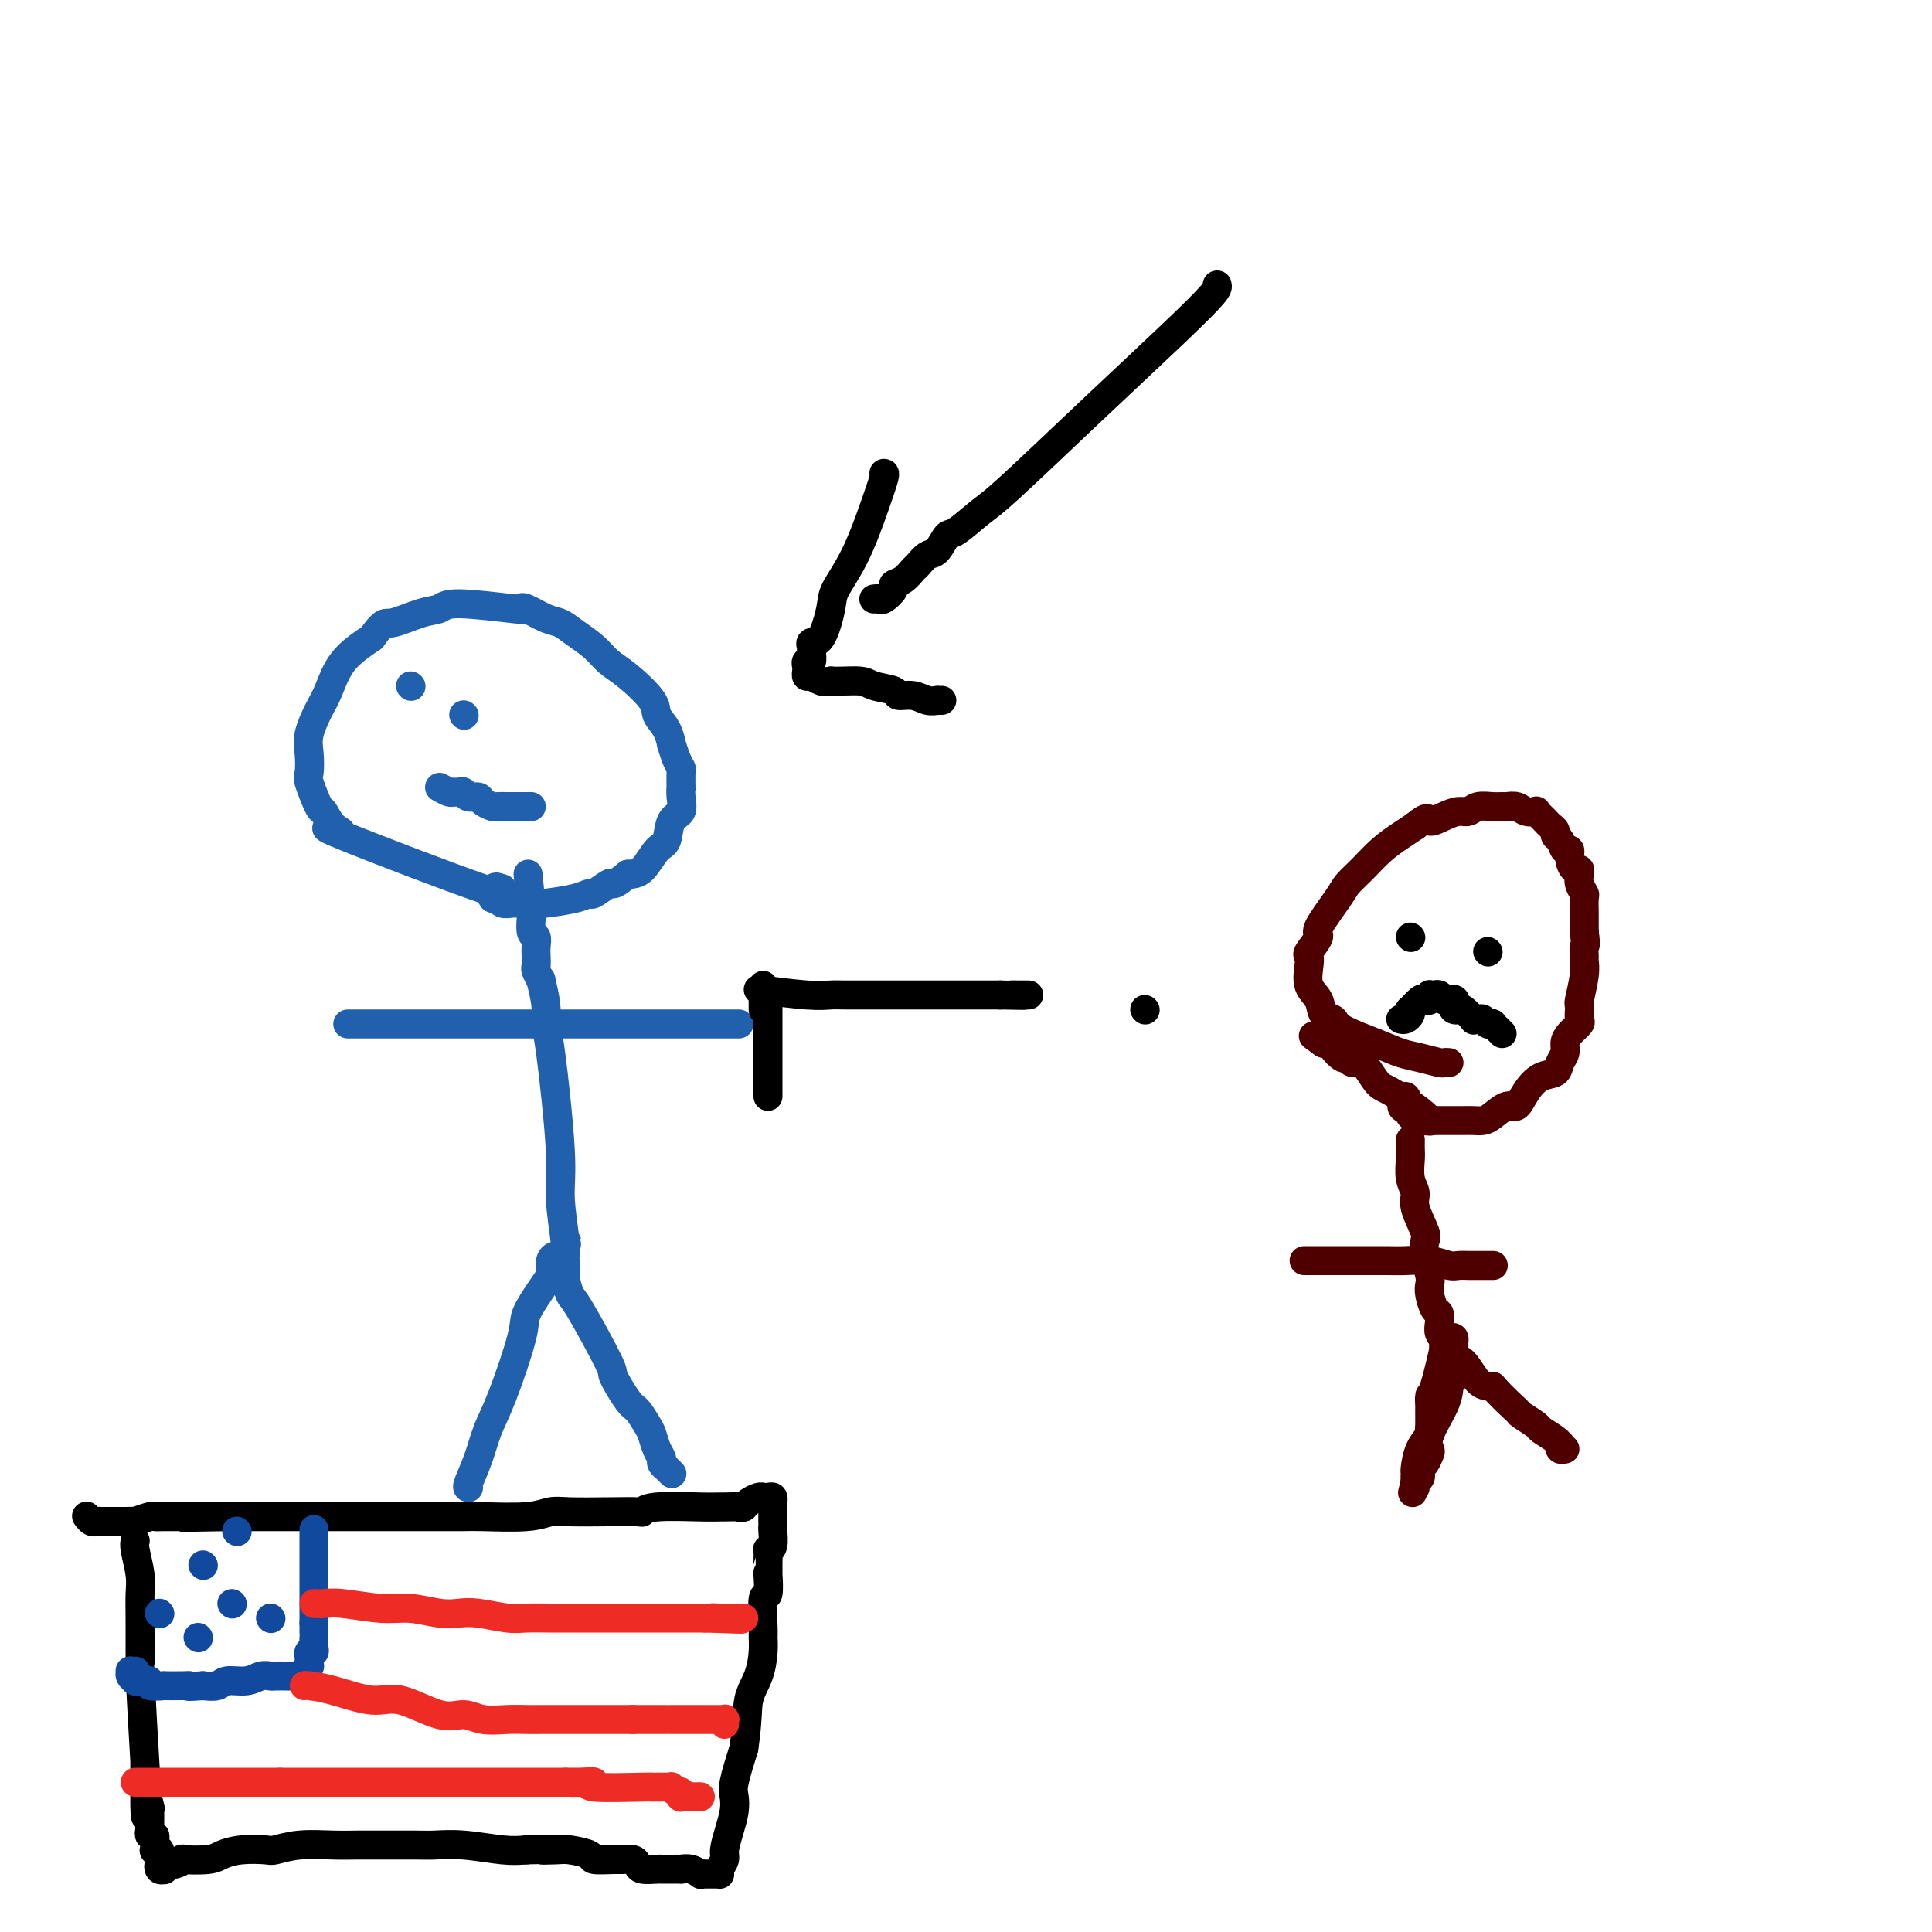 <svg viewBox='0 0 400 400' version='1.1' xmlns='http://www.w3.org/2000/svg' xmlns:xlink='http://www.w3.org/1999/xlink'><g fill='none' stroke='#4E0000' stroke-width='6' stroke-linecap='round' stroke-linejoin='round'><path d='M300,220c-0.405,-0.025 -0.811,-0.050 -1,0c-0.189,0.050 -0.163,0.176 -1,0c-0.837,-0.176 -2.538,-0.653 -4,-1c-1.462,-0.347 -2.686,-0.564 -4,-1c-1.314,-0.436 -2.718,-1.093 -5,-2c-2.282,-0.907 -5.442,-2.065 -7,-3c-1.558,-0.935 -1.514,-1.647 -2,-2c-0.486,-0.353 -1.503,-0.347 -2,-1c-0.497,-0.653 -0.475,-1.966 -1,-3c-0.525,-1.034 -1.596,-1.790 -2,-3c-0.404,-1.210 -0.140,-2.872 0,-4c0.140,-1.128 0.156,-1.720 0,-2c-0.156,-0.280 -0.485,-0.248 0,-1c0.485,-0.752 1.784,-2.286 2,-3c0.216,-0.714 -0.652,-0.606 0,-2c0.652,-1.394 2.825,-4.288 4,-6c1.175,-1.712 1.354,-2.240 2,-3c0.646,-0.760 1.761,-1.750 3,-3c1.239,-1.250 2.603,-2.760 4,-4c1.397,-1.240 2.828,-2.212 4,-3c1.172,-0.788 2.086,-1.394 3,-2'/><path d='M293,171c3.014,-2.504 2.550,-1.263 3,-1c0.450,0.263 1.815,-0.451 3,-1c1.185,-0.549 2.191,-0.932 3,-1c0.809,-0.068 1.420,0.178 2,0c0.580,-0.178 1.128,-0.781 2,-1c0.872,-0.219 2.067,-0.055 3,0c0.933,0.055 1.603,0.001 2,0c0.397,-0.001 0.522,0.052 1,0c0.478,-0.052 1.308,-0.207 2,0c0.692,0.207 1.246,0.776 2,1c0.754,0.224 1.707,0.101 2,0c0.293,-0.101 -0.075,-0.182 0,0c0.075,0.182 0.594,0.626 1,1c0.406,0.374 0.700,0.676 1,1c0.300,0.324 0.605,0.669 1,1c0.395,0.331 0.880,0.647 1,1c0.120,0.353 -0.126,0.741 0,1c0.126,0.259 0.625,0.389 1,1c0.375,0.611 0.626,1.704 1,2c0.374,0.296 0.871,-0.206 1,0c0.129,0.206 -0.110,1.118 0,2c0.110,0.882 0.569,1.732 1,2c0.431,0.268 0.833,-0.047 1,0c0.167,0.047 0.097,0.454 0,1c-0.097,0.546 -0.222,1.230 0,2c0.222,0.770 0.792,1.626 1,2c0.208,0.374 0.056,0.265 0,1c-0.056,0.735 -0.015,2.313 0,3c0.015,0.687 0.004,0.482 0,1c-0.004,0.518 -0.002,1.759 0,3'/><path d='M328,193c0.463,3.197 0.120,2.689 0,3c-0.120,0.311 -0.018,1.442 0,2c0.018,0.558 -0.048,0.544 0,1c0.048,0.456 0.208,1.383 0,3c-0.208,1.617 -0.786,3.924 -1,5c-0.214,1.076 -0.064,0.921 0,1c0.064,0.079 0.041,0.391 0,1c-0.041,0.609 -0.101,1.514 0,2c0.101,0.486 0.363,0.553 0,1c-0.363,0.447 -1.353,1.276 -2,2c-0.647,0.724 -0.953,1.344 -1,2c-0.047,0.656 0.164,1.347 0,2c-0.164,0.653 -0.701,1.269 -1,2c-0.299,0.731 -0.358,1.578 -1,2c-0.642,0.422 -1.866,0.421 -3,1c-1.134,0.579 -2.177,1.738 -3,3c-0.823,1.262 -1.428,2.625 -2,3c-0.572,0.375 -1.113,-0.239 -2,0c-0.887,0.239 -2.121,1.332 -3,2c-0.879,0.668 -1.405,0.911 -2,1c-0.595,0.089 -1.261,0.024 -2,0c-0.739,-0.024 -1.551,-0.006 -2,0c-0.449,0.006 -0.536,0.001 -1,0c-0.464,-0.001 -1.307,0.000 -2,0c-0.693,-0.000 -1.237,-0.003 -2,0c-0.763,0.003 -1.746,0.012 -2,0c-0.254,-0.012 0.221,-0.044 0,0c-0.221,0.044 -1.136,0.166 -2,0c-0.864,-0.166 -1.675,-0.619 -2,-1c-0.325,-0.381 -0.162,-0.691 0,-1'/><path d='M292,230c-2.857,-0.548 -1.500,-1.417 -1,-2c0.500,-0.583 0.143,-0.881 0,-1c-0.143,-0.119 -0.071,-0.060 0,0'/><path d='M296,232c0.063,0.112 0.127,0.225 0,0c-0.127,-0.225 -0.443,-0.787 -2,-2c-1.557,-1.213 -4.354,-3.075 -6,-4c-1.646,-0.925 -2.142,-0.911 -3,-2c-0.858,-1.089 -2.080,-3.279 -3,-4c-0.920,-0.721 -1.538,0.027 -2,0c-0.462,-0.027 -0.768,-0.830 -1,-1c-0.232,-0.170 -0.392,0.294 -1,0c-0.608,-0.294 -1.666,-1.347 -2,-2c-0.334,-0.653 0.054,-0.907 0,-1c-0.054,-0.093 -0.550,-0.025 -1,0c-0.450,0.025 -0.852,0.007 -1,0c-0.148,-0.007 -0.040,-0.002 0,0c0.040,0.002 0.011,0.001 0,0c-0.011,-0.001 -0.006,-0.000 0,0'/><path d='M274,216c-3.667,-2.667 -1.833,-1.333 0,0'/><path d='M292,236c-0.009,0.720 -0.019,1.439 0,2c0.019,0.561 0.065,0.963 0,2c-0.065,1.037 -0.241,2.710 0,4c0.241,1.290 0.901,2.196 1,3c0.099,0.804 -0.362,1.507 0,3c0.362,1.493 1.547,3.776 2,5c0.453,1.224 0.173,1.390 0,2c-0.173,0.610 -0.240,1.663 0,3c0.240,1.337 0.786,2.959 1,4c0.214,1.041 0.096,1.500 0,2c-0.096,0.500 -0.170,1.040 0,2c0.170,0.960 0.585,2.339 1,3c0.415,0.661 0.829,0.605 1,1c0.171,0.395 0.097,1.241 0,2c-0.097,0.759 -0.219,1.432 0,2c0.219,0.568 0.777,1.031 1,1c0.223,-0.031 0.111,-0.555 0,0c-0.111,0.555 -0.222,2.188 0,3c0.222,0.812 0.778,0.803 1,1c0.222,0.197 0.111,0.598 0,1'/><path d='M300,282c1.238,7.279 0.332,2.477 0,1c-0.332,-1.477 -0.090,0.370 0,1c0.090,0.630 0.027,0.041 0,0c-0.027,-0.041 -0.018,0.465 0,1c0.018,0.535 0.044,1.098 0,2c-0.044,0.902 -0.158,2.143 -1,4c-0.842,1.857 -2.411,4.329 -3,6c-0.589,1.671 -0.196,2.542 0,3c0.196,0.458 0.197,0.504 0,1c-0.197,0.496 -0.593,1.444 -1,2c-0.407,0.556 -0.827,0.722 -1,1c-0.173,0.278 -0.099,0.667 0,1c0.099,0.333 0.223,0.608 0,1c-0.223,0.392 -0.792,0.899 -1,1c-0.208,0.101 -0.056,-0.204 0,0c0.056,0.204 0.016,0.915 0,1c-0.016,0.085 -0.008,-0.458 0,-1'/><path d='M293,307c-1.082,3.912 -0.288,1.194 0,0c0.288,-1.194 0.071,-0.862 0,-1c-0.071,-0.138 0.005,-0.744 0,-1c-0.005,-0.256 -0.092,-0.160 0,-1c0.092,-0.840 0.364,-2.614 1,-4c0.636,-1.386 1.635,-2.383 2,-3c0.365,-0.617 0.097,-0.852 0,-1c-0.097,-0.148 -0.024,-0.207 0,-1c0.024,-0.793 0.000,-2.319 0,-3c-0.000,-0.681 0.024,-0.517 0,-1c-0.024,-0.483 -0.097,-1.611 0,-2c0.097,-0.389 0.365,-0.038 1,-2c0.635,-1.962 1.637,-6.238 2,-8c0.363,-1.762 0.087,-1.009 0,-1c-0.087,0.009 0.015,-0.726 0,-1c-0.015,-0.274 -0.147,-0.086 0,0c0.147,0.086 0.574,0.069 1,0c0.426,-0.069 0.851,-0.190 1,0c0.149,0.190 0.021,0.692 0,1c-0.021,0.308 0.066,0.422 0,1c-0.066,0.578 -0.286,1.619 0,2c0.286,0.381 1.077,0.103 2,1c0.923,0.897 1.978,2.971 3,4c1.022,1.029 2.011,1.015 3,1'/><path d='M309,287c2.357,2.649 4.250,4.271 5,5c0.750,0.729 0.359,0.563 1,1c0.641,0.437 2.316,1.475 3,2c0.684,0.525 0.379,0.537 1,1c0.621,0.463 2.170,1.378 3,2c0.830,0.622 0.941,0.951 1,1c0.059,0.049 0.067,-0.183 0,0c-0.067,0.183 -0.210,0.780 0,1c0.210,0.220 0.774,0.063 1,0c0.226,-0.063 0.113,-0.031 0,0'/><path d='M270,261c0.153,-0.000 0.306,-0.000 1,0c0.694,0.000 1.931,0.000 3,0c1.069,-0.000 1.972,-0.001 3,0c1.028,0.001 2.180,0.004 4,0c1.820,-0.004 4.308,-0.015 6,0c1.692,0.015 2.590,0.057 4,0c1.410,-0.057 3.333,-0.211 5,0c1.667,0.211 3.079,0.789 4,1c0.921,0.211 1.350,0.057 2,0c0.650,-0.057 1.519,-0.015 2,0c0.481,0.015 0.572,0.004 1,0c0.428,-0.004 1.192,-0.001 2,0c0.808,0.001 1.659,0.000 2,0c0.341,-0.000 0.170,-0.000 0,0'/></g>
<g fill='none' stroke='#2160AD' stroke-width='6' stroke-linecap='round' stroke-linejoin='round'><path d='M97,308c-0.182,-0.005 -0.363,-0.011 0,-1c0.363,-0.989 1.272,-2.962 2,-5c0.728,-2.038 1.276,-4.142 2,-6c0.724,-1.858 1.623,-3.472 3,-7c1.377,-3.528 3.231,-8.972 4,-12c0.769,-3.028 0.454,-3.641 1,-5c0.546,-1.359 1.953,-3.464 3,-5c1.047,-1.536 1.734,-2.502 2,-3c0.266,-0.498 0.110,-0.526 0,-1c-0.110,-0.474 -0.173,-1.392 0,-2c0.173,-0.608 0.582,-0.905 1,-1c0.418,-0.095 0.843,0.013 1,0c0.157,-0.013 0.045,-0.147 0,0c-0.045,0.147 -0.022,0.573 0,1'/><path d='M116,261c2.875,-7.316 0.562,-2.107 0,0c-0.562,2.107 0.628,1.112 1,1c0.372,-0.112 -0.075,0.659 0,2c0.075,1.341 0.671,3.253 1,4c0.329,0.747 0.391,0.331 2,3c1.609,2.669 4.763,8.424 6,11c1.237,2.576 0.555,1.974 1,3c0.445,1.026 2.017,3.682 3,5c0.983,1.318 1.378,1.298 2,2c0.622,0.702 1.472,2.124 2,3c0.528,0.876 0.734,1.205 1,2c0.266,0.795 0.592,2.054 1,3c0.408,0.946 0.898,1.578 1,2c0.102,0.422 -0.183,0.635 0,1c0.183,0.365 0.832,0.881 1,1c0.168,0.119 -0.147,-0.160 0,0c0.147,0.160 0.756,0.760 1,1c0.244,0.240 0.122,0.120 0,0'/><path d='M117,261c-0.034,-0.315 -0.068,-0.630 0,-1c0.068,-0.370 0.239,-0.794 0,-3c-0.239,-2.206 -0.886,-6.195 -1,-9c-0.114,-2.805 0.305,-4.428 0,-10c-0.305,-5.572 -1.335,-15.095 -2,-20c-0.665,-4.905 -0.967,-5.192 -1,-6c-0.033,-0.808 0.201,-2.138 0,-4c-0.201,-1.862 -0.838,-4.256 -1,-5c-0.162,-0.744 0.153,0.163 0,0c-0.153,-0.163 -0.772,-1.396 -1,-2c-0.228,-0.604 -0.065,-0.579 0,-1c0.065,-0.421 0.031,-1.287 0,-2c-0.031,-0.713 -0.061,-1.272 0,-2c0.061,-0.728 0.212,-1.624 0,-2c-0.212,-0.376 -0.789,-0.233 -1,-1c-0.211,-0.767 -0.057,-2.443 0,-3c0.057,-0.557 0.015,0.004 0,0c-0.015,-0.004 -0.004,-0.573 0,-1c0.004,-0.427 0.002,-0.714 0,-1'/><path d='M110,188c-1.167,-12.167 -0.583,-6.083 0,0'/><path d='M72,212c0.298,0.000 0.595,0.000 2,0c1.405,0.000 3.917,0.000 5,0c1.083,0.000 0.738,0.000 3,0c2.262,0.000 7.131,0.000 10,0c2.869,-0.000 3.739,0.000 6,0c2.261,-0.000 5.915,0.000 9,0c3.085,0.000 5.602,0.000 7,0c1.398,0.000 1.678,0.000 4,0c2.322,0.000 6.687,0.000 9,0c2.313,0.000 2.576,0.000 4,0c1.424,0.000 4.010,0.000 6,0c1.990,-0.000 3.385,-0.000 4,0c0.615,0.000 0.450,0.000 1,0c0.550,0.000 1.814,0.000 3,0c1.186,0.000 2.292,0.000 3,0c0.708,0.000 1.016,-0.000 1,0c-0.016,0.000 -0.358,0.000 0,0c0.358,0.000 1.416,-0.000 2,0c0.584,0.000 0.696,0.000 1,0c0.304,0.000 0.801,-0.000 1,0c0.199,0.000 0.099,0.000 0,0'/><path d='M104,184c-0.956,-0.326 -1.912,-0.652 -1,0c0.912,0.652 3.691,2.282 -3,0c-6.691,-2.282 -22.852,-8.477 -29,-11c-6.148,-2.523 -2.282,-1.373 -1,-1c1.282,0.373 -0.021,-0.030 -1,-1c-0.979,-0.970 -1.635,-2.507 -2,-3c-0.365,-0.493 -0.439,0.057 -1,-1c-0.561,-1.057 -1.608,-3.721 -2,-5c-0.392,-1.279 -0.127,-1.172 0,-2c0.127,-0.828 0.118,-2.590 0,-4c-0.118,-1.410 -0.344,-2.466 0,-4c0.344,-1.534 1.257,-3.545 2,-5c0.743,-1.455 1.315,-2.353 2,-4c0.685,-1.647 1.481,-4.042 3,-6c1.519,-1.958 3.759,-3.479 6,-5'/><path d='M77,132c2.613,-3.663 2.645,-2.820 4,-3c1.355,-0.180 4.034,-1.382 6,-2c1.966,-0.618 3.221,-0.651 4,-1c0.779,-0.349 1.083,-1.015 4,-1c2.917,0.015 8.447,0.710 11,1c2.553,0.290 2.128,0.174 2,0c-0.128,-0.174 0.041,-0.406 1,0c0.959,0.406 2.707,1.449 4,2c1.293,0.551 2.132,0.610 3,1c0.868,0.390 1.764,1.112 3,2c1.236,0.888 2.813,1.942 4,3c1.187,1.058 1.985,2.120 3,3c1.015,0.880 2.248,1.579 4,3c1.752,1.421 4.024,3.566 5,5c0.976,1.434 0.657,2.159 1,3c0.343,0.841 1.350,1.798 2,3c0.650,1.202 0.945,2.648 1,3c0.055,0.352 -0.129,-0.392 0,0c0.129,0.392 0.571,1.918 1,3c0.429,1.082 0.847,1.720 1,2c0.153,0.280 0.043,0.201 0,1c-0.043,0.799 -0.018,2.477 0,3c0.018,0.523 0.031,-0.109 0,0c-0.031,0.109 -0.104,0.957 0,2c0.104,1.043 0.387,2.279 0,3c-0.387,0.721 -1.443,0.925 -2,2c-0.557,1.075 -0.613,3.020 -1,4c-0.387,0.980 -1.104,0.995 -2,2c-0.896,1.005 -1.970,3.002 -3,4c-1.030,0.998 -2.015,0.999 -3,1'/><path d='M130,181c-1.903,1.569 -2.659,1.992 -3,2c-0.341,0.008 -0.267,-0.401 -1,0c-0.733,0.401 -2.273,1.610 -3,2c-0.727,0.390 -0.642,-0.039 -1,0c-0.358,0.039 -1.159,0.546 -3,1c-1.841,0.454 -4.721,0.854 -6,1c-1.279,0.146 -0.958,0.039 -1,0c-0.042,-0.039 -0.449,-0.009 -1,0c-0.551,0.009 -1.247,-0.002 -2,0c-0.753,0.002 -1.565,0.015 -2,0c-0.435,-0.015 -0.495,-0.060 -1,0c-0.505,0.060 -1.456,0.226 -2,0c-0.544,-0.226 -0.682,-0.844 -1,-1c-0.318,-0.156 -0.816,0.150 -1,0c-0.184,-0.150 -0.052,-0.757 0,-1c0.052,-0.243 0.026,-0.121 0,0'/><path d='M91,163c0.755,0.425 1.511,0.850 2,1c0.489,0.150 0.713,0.025 1,0c0.287,-0.025 0.639,0.049 1,0c0.361,-0.049 0.731,-0.219 1,0c0.269,0.219 0.438,0.829 1,1c0.562,0.171 1.516,-0.098 2,0c0.484,0.098 0.497,0.562 1,1c0.503,0.438 1.496,0.849 2,1c0.504,0.151 0.521,0.040 1,0c0.479,-0.040 1.421,-0.011 2,0c0.579,0.011 0.795,0.003 1,0c0.205,-0.003 0.398,-0.001 1,0c0.602,0.001 1.611,0.000 2,0c0.389,-0.000 0.156,-0.000 0,0c-0.156,0.000 -0.234,0.000 0,0c0.234,-0.000 0.781,-0.000 1,0c0.219,0.000 0.109,0.000 0,0'/><path d='M85,142c0.000,0.000 0.100,0.100 0.1,0.1'/><path d='M96,148c0.000,0.000 0.100,0.100 0.1,0.1'/></g>
<g fill='none' stroke='#000000' stroke-width='6' stroke-linecap='round' stroke-linejoin='round'><path d='M159,205c0.000,0.349 0.000,0.698 0,1c0.000,0.302 0.000,0.557 0,1c0.000,0.443 0.000,1.073 0,2c0.000,0.927 0.000,2.150 0,3c0.000,0.850 0.000,1.327 0,2c0.000,0.673 0.000,1.543 0,2c0.000,0.457 0.000,0.503 0,1c0.000,0.497 0.000,1.446 0,2c0.000,0.554 0.000,0.713 0,1c0.000,0.287 0.000,0.703 0,1c0.000,0.297 0.000,0.475 0,1c0.000,0.525 0.000,1.398 0,2c0.000,0.602 0.000,0.932 0,1c-0.000,0.068 -0.000,-0.126 0,0c0.000,0.126 0.000,0.572 0,1c-0.000,0.428 0.000,0.836 0,1c0.000,0.164 0.000,0.082 0,0'/><path d='M158,209c0.000,0.081 0.000,0.161 0,0c0.000,-0.161 0.000,-0.564 0,-1c0.000,-0.436 0.000,-0.904 0,-1c0.000,-0.096 0.000,0.180 0,0c0.000,-0.180 0.000,-0.816 0,-1c0.000,-0.184 0.000,0.085 0,0c0.000,-0.085 0.000,-0.523 0,-1c0.000,-0.477 0.000,-0.993 0,-1c0.000,-0.007 0.000,0.497 0,1'/><path d='M158,205c0.000,-0.667 0.000,-0.333 0,0'/><path d='M158,205c-0.881,-0.113 -1.761,-0.226 0,0c1.761,0.226 6.165,0.793 9,1c2.835,0.207 4.102,0.056 5,0c0.898,-0.056 1.427,-0.015 3,0c1.573,0.015 4.188,0.004 6,0c1.812,-0.004 2.820,-0.001 4,0c1.180,0.001 2.532,0.000 4,0c1.468,-0.000 3.051,-0.000 4,0c0.949,0.000 1.265,0.000 2,0c0.735,-0.000 1.889,-0.000 3,0c1.111,0.000 2.179,0.000 3,0c0.821,-0.000 1.395,-0.000 2,0c0.605,0.000 1.240,0.000 2,0c0.760,-0.000 1.646,-0.000 2,0c0.354,0.000 0.177,0.000 0,0'/><path d='M207,206c8.217,0.155 4.258,0.041 3,0c-1.258,-0.041 0.185,-0.011 1,0c0.815,0.011 1.002,0.003 1,0c-0.002,-0.003 -0.193,-0.001 0,0c0.193,0.001 0.769,0.000 1,0c0.231,-0.000 0.115,-0.000 0,0'/><path d='M237,209c0.000,0.000 0.100,0.100 0.1,0.1'/><path d='M252,59c0.095,0.303 0.191,0.607 -1,2c-1.191,1.393 -3.667,3.877 -8,8c-4.333,4.123 -10.522,9.887 -17,16c-6.478,6.113 -13.244,12.577 -17,16c-3.756,3.423 -4.501,3.805 -6,5c-1.499,1.195 -3.754,3.203 -5,4c-1.246,0.797 -1.485,0.384 -2,1c-0.515,0.616 -1.306,2.263 -2,3c-0.694,0.737 -1.290,0.565 -2,1c-0.710,0.435 -1.533,1.477 -2,2c-0.467,0.523 -0.577,0.526 -1,1c-0.423,0.474 -1.160,1.419 -2,2c-0.840,0.581 -1.784,0.797 -2,1c-0.216,0.203 0.296,0.394 0,1c-0.296,0.606 -1.400,1.626 -2,2c-0.600,0.374 -0.697,0.100 -1,0c-0.303,-0.100 -0.812,-0.027 -1,0c-0.188,0.027 -0.054,0.008 0,0c0.054,-0.008 0.027,-0.004 0,0'/><path d='M183,98c0.136,-0.005 0.273,-0.010 0,1c-0.273,1.010 -0.954,3.035 -2,6c-1.046,2.965 -2.456,6.871 -4,10c-1.544,3.129 -3.223,5.483 -4,7c-0.777,1.517 -0.653,2.198 -1,4c-0.347,1.802 -1.164,4.725 -2,6c-0.836,1.275 -1.692,0.901 -2,1c-0.308,0.099 -0.068,0.671 0,1c0.068,0.329 -0.034,0.417 0,1c0.034,0.583 0.205,1.663 0,2c-0.205,0.337 -0.785,-0.068 -1,0c-0.215,0.068 -0.066,0.610 0,1c0.066,0.390 0.048,0.626 0,1c-0.048,0.374 -0.126,0.884 0,1c0.126,0.116 0.457,-0.161 1,0c0.543,0.161 1.298,0.760 2,1c0.702,0.240 1.351,0.120 2,0'/><path d='M172,141c2.014,0.106 4.548,-0.130 6,0c1.452,0.130 1.820,0.627 3,1c1.180,0.373 3.171,0.622 4,1c0.829,0.378 0.495,0.886 1,1c0.505,0.114 1.847,-0.166 3,0c1.153,0.166 2.116,0.776 3,1c0.884,0.224 1.687,0.060 2,0c0.313,-0.060 0.135,-0.016 0,0c-0.135,0.016 -0.229,0.004 0,0c0.229,-0.004 0.780,-0.001 1,0c0.220,0.001 0.110,0.001 0,0'/><path d='M290,211c0.313,0.079 0.627,0.157 1,0c0.373,-0.157 0.807,-0.550 1,-1c0.193,-0.450 0.147,-0.957 0,-1c-0.147,-0.043 -0.393,0.377 0,0c0.393,-0.377 1.426,-1.551 2,-2c0.574,-0.449 0.689,-0.173 1,0c0.311,0.173 0.818,0.243 1,0c0.182,-0.243 0.037,-0.798 0,-1c-0.037,-0.202 0.032,-0.050 0,0c-0.032,0.050 -0.167,-0.001 0,0c0.167,0.001 0.636,0.053 1,0c0.364,-0.053 0.623,-0.210 1,0c0.377,0.210 0.871,0.787 1,1c0.129,0.213 -0.106,0.061 0,0c0.106,-0.061 0.553,-0.030 1,0'/><path d='M300,207c1.788,-0.451 1.257,0.423 1,1c-0.257,0.577 -0.242,0.858 0,1c0.242,0.142 0.709,0.143 1,0c0.291,-0.143 0.407,-0.432 1,0c0.593,0.432 1.664,1.583 2,2c0.336,0.417 -0.064,0.098 0,0c0.064,-0.098 0.591,0.026 1,0c0.409,-0.026 0.701,-0.200 1,0c0.299,0.200 0.606,0.775 1,1c0.394,0.225 0.876,0.099 1,0c0.124,-0.099 -0.111,-0.171 0,0c0.111,0.171 0.568,0.584 1,1c0.432,0.416 0.838,0.833 1,1c0.162,0.167 0.081,0.083 0,0'/><path d='M292,194c0.000,0.000 0.100,0.100 0.1,0.1'/><path d='M308,197c0.000,0.000 0.100,0.100 0.1,0.1'/><path d='M28,319c-0.113,0.374 -0.227,0.747 0,2c0.227,1.253 0.793,3.385 1,5c0.207,1.615 0.054,2.713 0,4c-0.054,1.287 -0.011,2.763 0,5c0.011,2.237 -0.011,5.234 0,7c0.011,1.766 0.056,2.301 0,2c-0.056,-0.301 -0.211,-1.437 0,3c0.211,4.437 0.789,14.447 1,18c0.211,3.553 0.057,0.650 0,0c-0.057,-0.650 -0.015,0.953 0,2c0.015,1.047 0.004,1.537 0,2c-0.004,0.463 -0.001,0.897 0,1c0.001,0.103 0.000,-0.126 0,0c-0.000,0.126 -0.000,0.607 0,1c0.000,0.393 0.000,0.696 0,1'/><path d='M30,372c0.249,8.075 -0.130,1.764 0,0c0.130,-1.764 0.767,1.019 1,2c0.233,0.981 0.062,0.162 0,0c-0.062,-0.162 -0.017,0.335 0,1c0.017,0.665 0.004,1.499 0,2c-0.004,0.501 -0.001,0.669 0,1c0.001,0.331 -0.001,0.825 0,1c0.001,0.175 0.004,0.032 0,0c-0.004,-0.032 -0.015,0.047 0,0c0.015,-0.047 0.057,-0.219 0,0c-0.057,0.219 -0.211,0.828 0,1c0.211,0.172 0.789,-0.094 1,0c0.211,0.094 0.056,0.547 0,1c-0.056,0.453 -0.011,0.905 0,1c0.011,0.095 -0.011,-0.168 0,0c0.011,0.168 0.056,0.767 0,1c-0.056,0.233 -0.211,0.101 0,0c0.211,-0.101 0.789,-0.171 1,0c0.211,0.171 0.057,0.585 0,1c-0.057,0.415 -0.016,0.833 0,1c0.016,0.167 0.008,0.084 0,0'/><path d='M33,385c0.480,2.177 0.182,1.120 0,1c-0.182,-0.120 -0.246,0.696 0,1c0.246,0.304 0.803,0.097 1,0c0.197,-0.097 0.033,-0.082 0,0c-0.033,0.082 0.064,0.232 0,0c-0.064,-0.232 -0.288,-0.846 0,-1c0.288,-0.154 1.087,0.152 2,0c0.913,-0.152 1.940,-0.762 2,-1c0.060,-0.238 -0.845,-0.102 0,0c0.845,0.102 3.442,0.172 5,0c1.558,-0.172 2.077,-0.586 3,-1c0.923,-0.414 2.251,-0.829 4,-1c1.749,-0.171 3.917,-0.098 5,0c1.083,0.098 1.079,0.223 2,0c0.921,-0.223 2.768,-0.792 5,-1c2.232,-0.208 4.850,-0.056 7,0c2.150,0.056 3.831,0.014 5,0c1.169,-0.014 1.824,-0.000 4,0c2.176,0.000 5.873,-0.014 8,0c2.127,0.014 2.683,0.055 4,0c1.317,-0.055 3.393,-0.207 6,0c2.607,0.207 5.745,0.773 8,1c2.255,0.227 3.628,0.113 5,0'/><path d='M109,383c12.573,-0.313 6.006,-0.094 4,0c-2.006,0.094 0.548,0.064 2,0c1.452,-0.064 1.803,-0.160 3,0c1.197,0.160 3.242,0.578 4,1c0.758,0.422 0.231,0.848 1,1c0.769,0.152 2.834,0.030 4,0c1.166,-0.030 1.433,0.030 2,0c0.567,-0.030 1.432,-0.152 2,0c0.568,0.152 0.837,0.577 1,1c0.163,0.423 0.220,0.845 1,1c0.780,0.155 2.285,0.042 3,0c0.715,-0.042 0.642,-0.012 1,0c0.358,0.012 1.147,0.007 2,0c0.853,-0.007 1.769,-0.016 2,0c0.231,0.016 -0.223,0.057 0,0c0.223,-0.057 1.124,-0.211 2,0c0.876,0.211 1.727,0.789 2,1c0.273,0.211 -0.032,0.056 0,0c0.032,-0.056 0.401,-0.015 1,0c0.599,0.015 1.427,0.002 2,0c0.573,-0.002 0.889,0.007 1,0c0.111,-0.007 0.015,-0.031 0,0c-0.015,0.031 0.051,0.116 0,0c-0.051,-0.116 -0.220,-0.432 0,-1c0.220,-0.568 0.830,-1.388 1,-2c0.170,-0.612 -0.100,-1.018 0,-2c0.100,-0.982 0.568,-2.542 1,-4c0.432,-1.458 0.827,-2.813 1,-4c0.173,-1.187 0.123,-2.204 0,-3c-0.123,-0.796 -0.321,-1.370 0,-3c0.321,-1.630 1.160,-4.315 2,-7'/><path d='M154,362c0.895,-6.052 0.632,-8.183 1,-10c0.368,-1.817 1.365,-3.318 2,-5c0.635,-1.682 0.906,-3.543 1,-5c0.094,-1.457 0.011,-2.511 0,-3c-0.011,-0.489 0.050,-0.413 0,-2c-0.050,-1.587 -0.210,-4.836 0,-6c0.210,-1.164 0.788,-0.243 1,-1c0.212,-0.757 0.056,-3.194 0,-4c-0.056,-0.806 -0.011,0.018 0,0c0.011,-0.018 -0.011,-0.877 0,-2c0.011,-1.123 0.056,-2.511 0,-3c-0.056,-0.489 -0.211,-0.080 0,0c0.211,0.080 0.789,-0.168 1,-1c0.211,-0.832 0.057,-2.246 0,-3c-0.057,-0.754 -0.015,-0.846 0,-1c0.015,-0.154 0.004,-0.370 0,-1c-0.004,-0.630 -0.000,-1.675 0,-2c0.000,-0.325 -0.003,0.071 0,0c0.003,-0.071 0.011,-0.607 0,-1c-0.011,-0.393 -0.041,-0.641 0,-1c0.041,-0.359 0.153,-0.829 0,-1c-0.153,-0.171 -0.569,-0.043 -1,0c-0.431,0.043 -0.875,0.000 -1,0c-0.125,-0.000 0.070,0.041 0,0c-0.070,-0.041 -0.403,-0.165 -1,0c-0.597,0.165 -1.456,0.619 -2,1c-0.544,0.381 -0.772,0.691 -1,1'/><path d='M154,312c-0.981,0.309 -0.434,0.082 -1,0c-0.566,-0.082 -2.247,-0.018 -3,0c-0.753,0.018 -0.580,-0.009 -1,0c-0.420,0.009 -1.434,0.055 -4,0c-2.566,-0.055 -6.682,-0.211 -9,0c-2.318,0.211 -2.836,0.787 -3,1c-0.164,0.213 0.026,0.061 -1,0c-1.026,-0.061 -3.269,-0.030 -6,0c-2.731,0.030 -5.951,0.061 -8,0c-2.049,-0.061 -2.926,-0.212 -4,0c-1.074,0.212 -2.345,0.789 -5,1c-2.655,0.211 -6.696,0.057 -9,0c-2.304,-0.057 -2.872,-0.015 -4,0c-1.128,0.015 -2.815,0.004 -4,0c-1.185,-0.004 -1.867,-0.001 -3,0c-1.133,0.001 -2.716,0.000 -4,0c-1.284,-0.000 -2.269,-0.000 -3,0c-0.731,0.000 -1.210,0.000 -2,0c-0.790,-0.000 -1.892,-0.000 -3,0c-1.108,0.000 -2.221,0.000 -3,0c-0.779,-0.000 -1.224,-0.000 -2,0c-0.776,0.000 -1.884,0.000 -3,0c-1.116,-0.000 -2.240,-0.000 -3,0c-0.760,0.000 -1.156,0.000 -2,0c-0.844,-0.000 -2.136,-0.000 -3,0c-0.864,0.000 -1.300,0.000 -2,0c-0.700,-0.000 -1.663,-0.000 -2,0c-0.337,0.000 -0.049,0.000 -1,0c-0.951,-0.000 -3.141,-0.000 -4,0c-0.859,0.000 -0.388,0.000 -1,0c-0.612,-0.000 -2.306,-0.000 -4,0'/><path d='M47,314c-16.929,0.309 -5.750,0.083 -2,0c3.750,-0.083 0.073,-0.022 -2,0c-2.073,0.022 -2.542,0.005 -3,0c-0.458,-0.005 -0.905,0.002 -2,0c-1.095,-0.002 -2.838,-0.015 -4,0c-1.162,0.015 -1.743,0.057 -2,0c-0.257,-0.057 -0.191,-0.211 -1,0c-0.809,0.211 -2.492,0.789 -3,1c-0.508,0.211 0.158,0.057 0,0c-0.158,-0.057 -1.142,-0.015 -2,0c-0.858,0.015 -1.592,0.005 -2,0c-0.408,-0.005 -0.491,-0.005 -1,0c-0.509,0.005 -1.443,0.015 -2,0c-0.557,-0.015 -0.737,-0.056 -1,0c-0.263,0.056 -0.609,0.207 -1,0c-0.391,-0.207 -0.826,-0.774 -1,-1c-0.174,-0.226 -0.087,-0.113 0,0'/></g>
<g fill='none' stroke='#11499F' stroke-width='6' stroke-linecap='round' stroke-linejoin='round'><path d='M65,317c0.000,-0.311 0.000,-0.623 0,0c0.000,0.623 0.000,2.180 0,3c0.000,0.820 0.000,0.902 0,1c0.000,0.098 0.000,0.210 0,1c-0.000,0.790 0.000,2.257 0,3c0.000,0.743 0.000,0.762 0,1c0.000,0.238 0.000,0.694 0,1c0.000,0.306 0.000,0.462 0,1c0.000,0.538 0.000,1.457 0,2c0.000,0.543 0.000,0.709 0,1c0.000,0.291 0.000,0.707 0,1c0.000,0.293 0.000,0.464 0,1c0.000,0.536 0.000,1.439 0,2c0.000,0.561 0.000,0.781 0,1'/><path d='M65,336c-0.000,3.123 -0.000,1.432 0,1c0.000,-0.432 0.001,0.396 0,1c-0.001,0.604 -0.004,0.984 0,1c0.004,0.016 0.015,-0.332 0,0c-0.015,0.332 -0.057,1.343 0,2c0.057,0.657 0.211,0.960 0,1c-0.211,0.040 -0.789,-0.183 -1,0c-0.211,0.183 -0.057,0.771 0,1c0.057,0.229 0.016,0.099 0,0c-0.016,-0.099 -0.008,-0.166 0,0c0.008,0.166 0.017,0.565 0,1c-0.017,0.435 -0.060,0.905 0,1c0.060,0.095 0.222,-0.185 0,0c-0.222,0.185 -0.829,0.834 -1,1c-0.171,0.166 0.095,-0.152 0,0c-0.095,0.152 -0.549,0.773 -1,1c-0.451,0.227 -0.898,0.061 -1,0c-0.102,-0.061 0.142,-0.016 0,0c-0.142,0.016 -0.671,0.003 -1,0c-0.329,-0.003 -0.460,0.003 -1,0c-0.540,-0.003 -1.489,-0.016 -2,0c-0.511,0.016 -0.583,0.061 -1,0c-0.417,-0.061 -1.178,-0.226 -2,0c-0.822,0.226 -1.705,0.844 -3,1c-1.295,0.156 -3.003,-0.150 -4,0c-0.997,0.150 -1.285,0.757 -2,1c-0.715,0.243 -1.858,0.121 -3,0'/><path d='M42,349c-3.782,0.310 -3.235,0.084 -3,0c0.235,-0.084 0.160,-0.026 -1,0c-1.160,0.026 -3.405,0.021 -4,0c-0.595,-0.021 0.458,-0.058 0,0c-0.458,0.058 -2.428,0.212 -3,0c-0.572,-0.212 0.254,-0.788 0,-1c-0.254,-0.212 -1.589,-0.060 -2,0c-0.411,0.060 0.100,0.026 0,0c-0.100,-0.026 -0.812,-0.046 -1,0c-0.188,0.046 0.150,0.156 0,0c-0.150,-0.156 -0.786,-0.578 -1,-1c-0.214,-0.422 -0.005,-0.845 0,-1c0.005,-0.155 -0.195,-0.041 0,0c0.195,0.041 0.783,0.011 1,0c0.217,-0.011 0.062,-0.003 0,0c-0.062,0.003 -0.031,0.002 0,0'/><path d='M33,334c0.000,0.000 0.100,0.100 0.1,0.1'/><path d='M42,324c0.000,0.000 0.100,0.100 0.1,0.1'/><path d='M48,332c0.000,0.000 0.100,0.100 0.1,0.1'/><path d='M41,339c0.000,0.000 0.100,0.100 0.1,0.1'/><path d='M56,335c0.000,0.000 0.100,0.100 0.1,0.1'/><path d='M49,317c0.000,0.000 0.100,0.100 0.1,0.1'/></g>
<g fill='none' stroke='#EE2B24' stroke-width='6' stroke-linecap='round' stroke-linejoin='round'><path d='M65,332c0.597,0.032 1.195,0.065 2,0c0.805,-0.065 1.818,-0.227 4,0c2.182,0.227 5.533,0.845 8,1c2.467,0.155 4.050,-0.151 6,0c1.950,0.151 4.267,0.758 6,1c1.733,0.242 2.882,0.117 4,0c1.118,-0.117 2.204,-0.228 4,0c1.796,0.228 4.302,0.793 6,1c1.698,0.207 2.587,0.055 4,0c1.413,-0.055 3.351,-0.015 5,0c1.649,0.015 3.009,0.004 4,0c0.991,-0.004 1.614,-0.001 3,0c1.386,0.001 3.536,0.000 5,0c1.464,-0.000 2.240,-0.000 3,0c0.760,0.000 1.502,0.000 3,0c1.498,-0.000 3.753,-0.000 5,0c1.247,0.000 1.486,0.000 2,0c0.514,-0.000 1.303,-0.000 2,0c0.697,0.000 1.303,0.000 2,0c0.697,-0.000 1.485,-0.000 2,0c0.515,0.000 0.758,0.000 1,0'/><path d='M146,335c13.218,0.464 5.761,0.124 3,0c-2.761,-0.124 -0.828,-0.033 0,0c0.828,0.033 0.551,0.009 1,0c0.449,-0.009 1.623,-0.002 2,0c0.377,0.002 -0.043,0.001 0,0c0.043,-0.001 0.547,-0.000 1,0c0.453,0.000 0.853,0.000 1,0c0.147,-0.000 0.042,-0.000 0,0c-0.042,0.000 -0.021,0.000 0,0'/><path d='M63,349c0.065,-0.046 0.131,-0.092 1,0c0.869,0.092 2.543,0.321 5,1c2.457,0.679 5.699,1.807 8,2c2.301,0.193 3.662,-0.551 6,0c2.338,0.551 5.654,2.396 8,3c2.346,0.604 3.721,-0.034 5,0c1.279,0.034 2.462,0.741 4,1c1.538,0.259 3.432,0.069 5,0c1.568,-0.069 2.810,-0.019 4,0c1.190,0.019 2.329,0.005 3,0c0.671,-0.005 0.875,-0.001 2,0c1.125,0.001 3.170,0.000 4,0c0.830,-0.000 0.445,-0.000 1,0c0.555,0.000 2.049,0.000 3,0c0.951,-0.000 1.357,-0.000 2,0c0.643,0.000 1.523,0.000 2,0c0.477,-0.000 0.552,-0.000 1,0c0.448,0.000 1.271,0.000 2,0c0.729,-0.000 1.365,-0.000 2,0'/><path d='M131,356c4.915,0.000 1.702,-0.000 1,0c-0.702,0.000 1.109,0.000 2,0c0.891,-0.000 0.864,-0.000 1,0c0.136,0.000 0.437,0.000 1,0c0.563,-0.000 1.390,-0.000 2,0c0.610,0.000 1.005,0.000 1,0c-0.005,-0.000 -0.409,-0.000 0,0c0.409,0.000 1.633,0.000 2,0c0.367,-0.000 -0.122,-0.000 0,0c0.122,0.000 0.856,0.000 1,0c0.144,-0.000 -0.302,-0.000 0,0c0.302,0.000 1.352,0.000 2,0c0.648,-0.000 0.895,-0.000 1,0c0.105,0.000 0.069,0.000 0,0c-0.069,-0.000 -0.173,-0.000 0,0c0.173,0.000 0.621,0.000 1,0c0.379,-0.000 0.689,-0.000 1,0c0.311,0.000 0.623,0.000 1,0c0.377,-0.000 0.819,-0.001 1,0c0.181,0.001 0.101,0.004 0,0c-0.101,-0.004 -0.223,-0.015 0,0c0.223,0.015 0.792,0.056 1,0c0.208,-0.056 0.056,-0.207 0,0c-0.056,0.207 -0.016,0.774 0,1c0.016,0.226 0.008,0.113 0,0'/><path d='M28,369c0.429,0.000 0.858,0.000 1,0c0.142,0.000 -0.002,0.000 1,0c1.002,0.000 3.151,0.000 4,0c0.849,0.000 0.398,-0.000 1,0c0.602,0.000 2.258,0.000 3,0c0.742,-0.000 0.570,-0.000 1,0c0.430,0.000 1.462,0.000 2,0c0.538,0.000 0.581,0.000 1,0c0.419,0.000 1.216,0.000 2,0c0.784,0.000 1.557,-0.000 2,0c0.443,0.000 0.555,0.000 1,0c0.445,-0.000 1.223,0.000 2,0c0.777,0.000 1.552,0.000 2,0c0.448,0.000 0.570,0.000 1,0c0.430,0.000 1.167,0.000 2,0c0.833,0.000 1.763,0.000 2,0c0.237,0.000 -0.218,0.000 0,0c0.218,0.000 1.109,0.000 2,0'/><path d='M58,369c5.370,0.000 3.796,0.000 3,0c-0.796,0.000 -0.812,0.000 0,0c0.812,0.000 2.454,-0.000 3,0c0.546,0.000 -0.004,0.000 1,0c1.004,-0.000 3.560,-0.000 5,0c1.440,0.000 1.763,0.000 2,0c0.237,0.000 0.387,0.000 1,0c0.613,0.000 1.687,0.000 3,0c1.313,0.000 2.863,-0.000 4,0c1.137,0.000 1.860,0.000 3,0c1.140,-0.000 2.696,0.000 4,0c1.304,0.000 2.355,0.000 3,0c0.645,0.000 0.883,0.000 2,0c1.117,0.000 3.111,0.000 4,0c0.889,0.000 0.671,0.000 1,0c0.329,0.000 1.205,0.000 2,0c0.795,0.000 1.509,0.000 2,0c0.491,0.000 0.760,0.000 1,0c0.240,0.000 0.451,0.000 1,0c0.549,0.000 1.437,0.000 2,0c0.563,0.000 0.802,0.000 1,0c0.198,0.000 0.354,0.000 1,0c0.646,0.000 1.783,0.000 2,0c0.217,0.000 -0.485,0.000 0,0c0.485,0.000 2.158,0.000 3,0c0.842,0.000 0.855,0.000 1,0c0.145,0.000 0.424,0.000 1,0c0.576,0.000 1.450,0.000 2,0c0.550,0.000 0.775,0.000 1,0'/><path d='M117,369c9.580,-0.004 4.028,-0.015 2,0c-2.028,0.015 -0.534,0.057 1,0c1.534,-0.057 3.107,-0.211 3,0c-0.107,0.211 -1.893,0.789 0,1c1.893,0.211 7.464,0.057 10,0c2.536,-0.057 2.038,-0.016 2,0c-0.038,0.016 0.385,0.008 1,0c0.615,-0.008 1.422,-0.017 2,0c0.578,0.017 0.926,0.061 1,0c0.074,-0.061 -0.125,-0.227 0,0c0.125,0.227 0.573,0.845 1,1c0.427,0.155 0.831,-0.155 1,0c0.169,0.155 0.101,0.774 0,1c-0.101,0.226 -0.234,0.061 0,0c0.234,-0.061 0.837,-0.016 1,0c0.163,0.016 -0.114,0.004 0,0c0.114,-0.004 0.619,-0.001 1,0c0.381,0.001 0.638,0.000 1,0c0.362,-0.000 0.829,-0.000 1,0c0.171,0.000 0.046,0.000 0,0c-0.046,-0.000 -0.013,-0.000 0,0c0.013,0.000 0.007,0.000 0,0'/></g>
</svg>